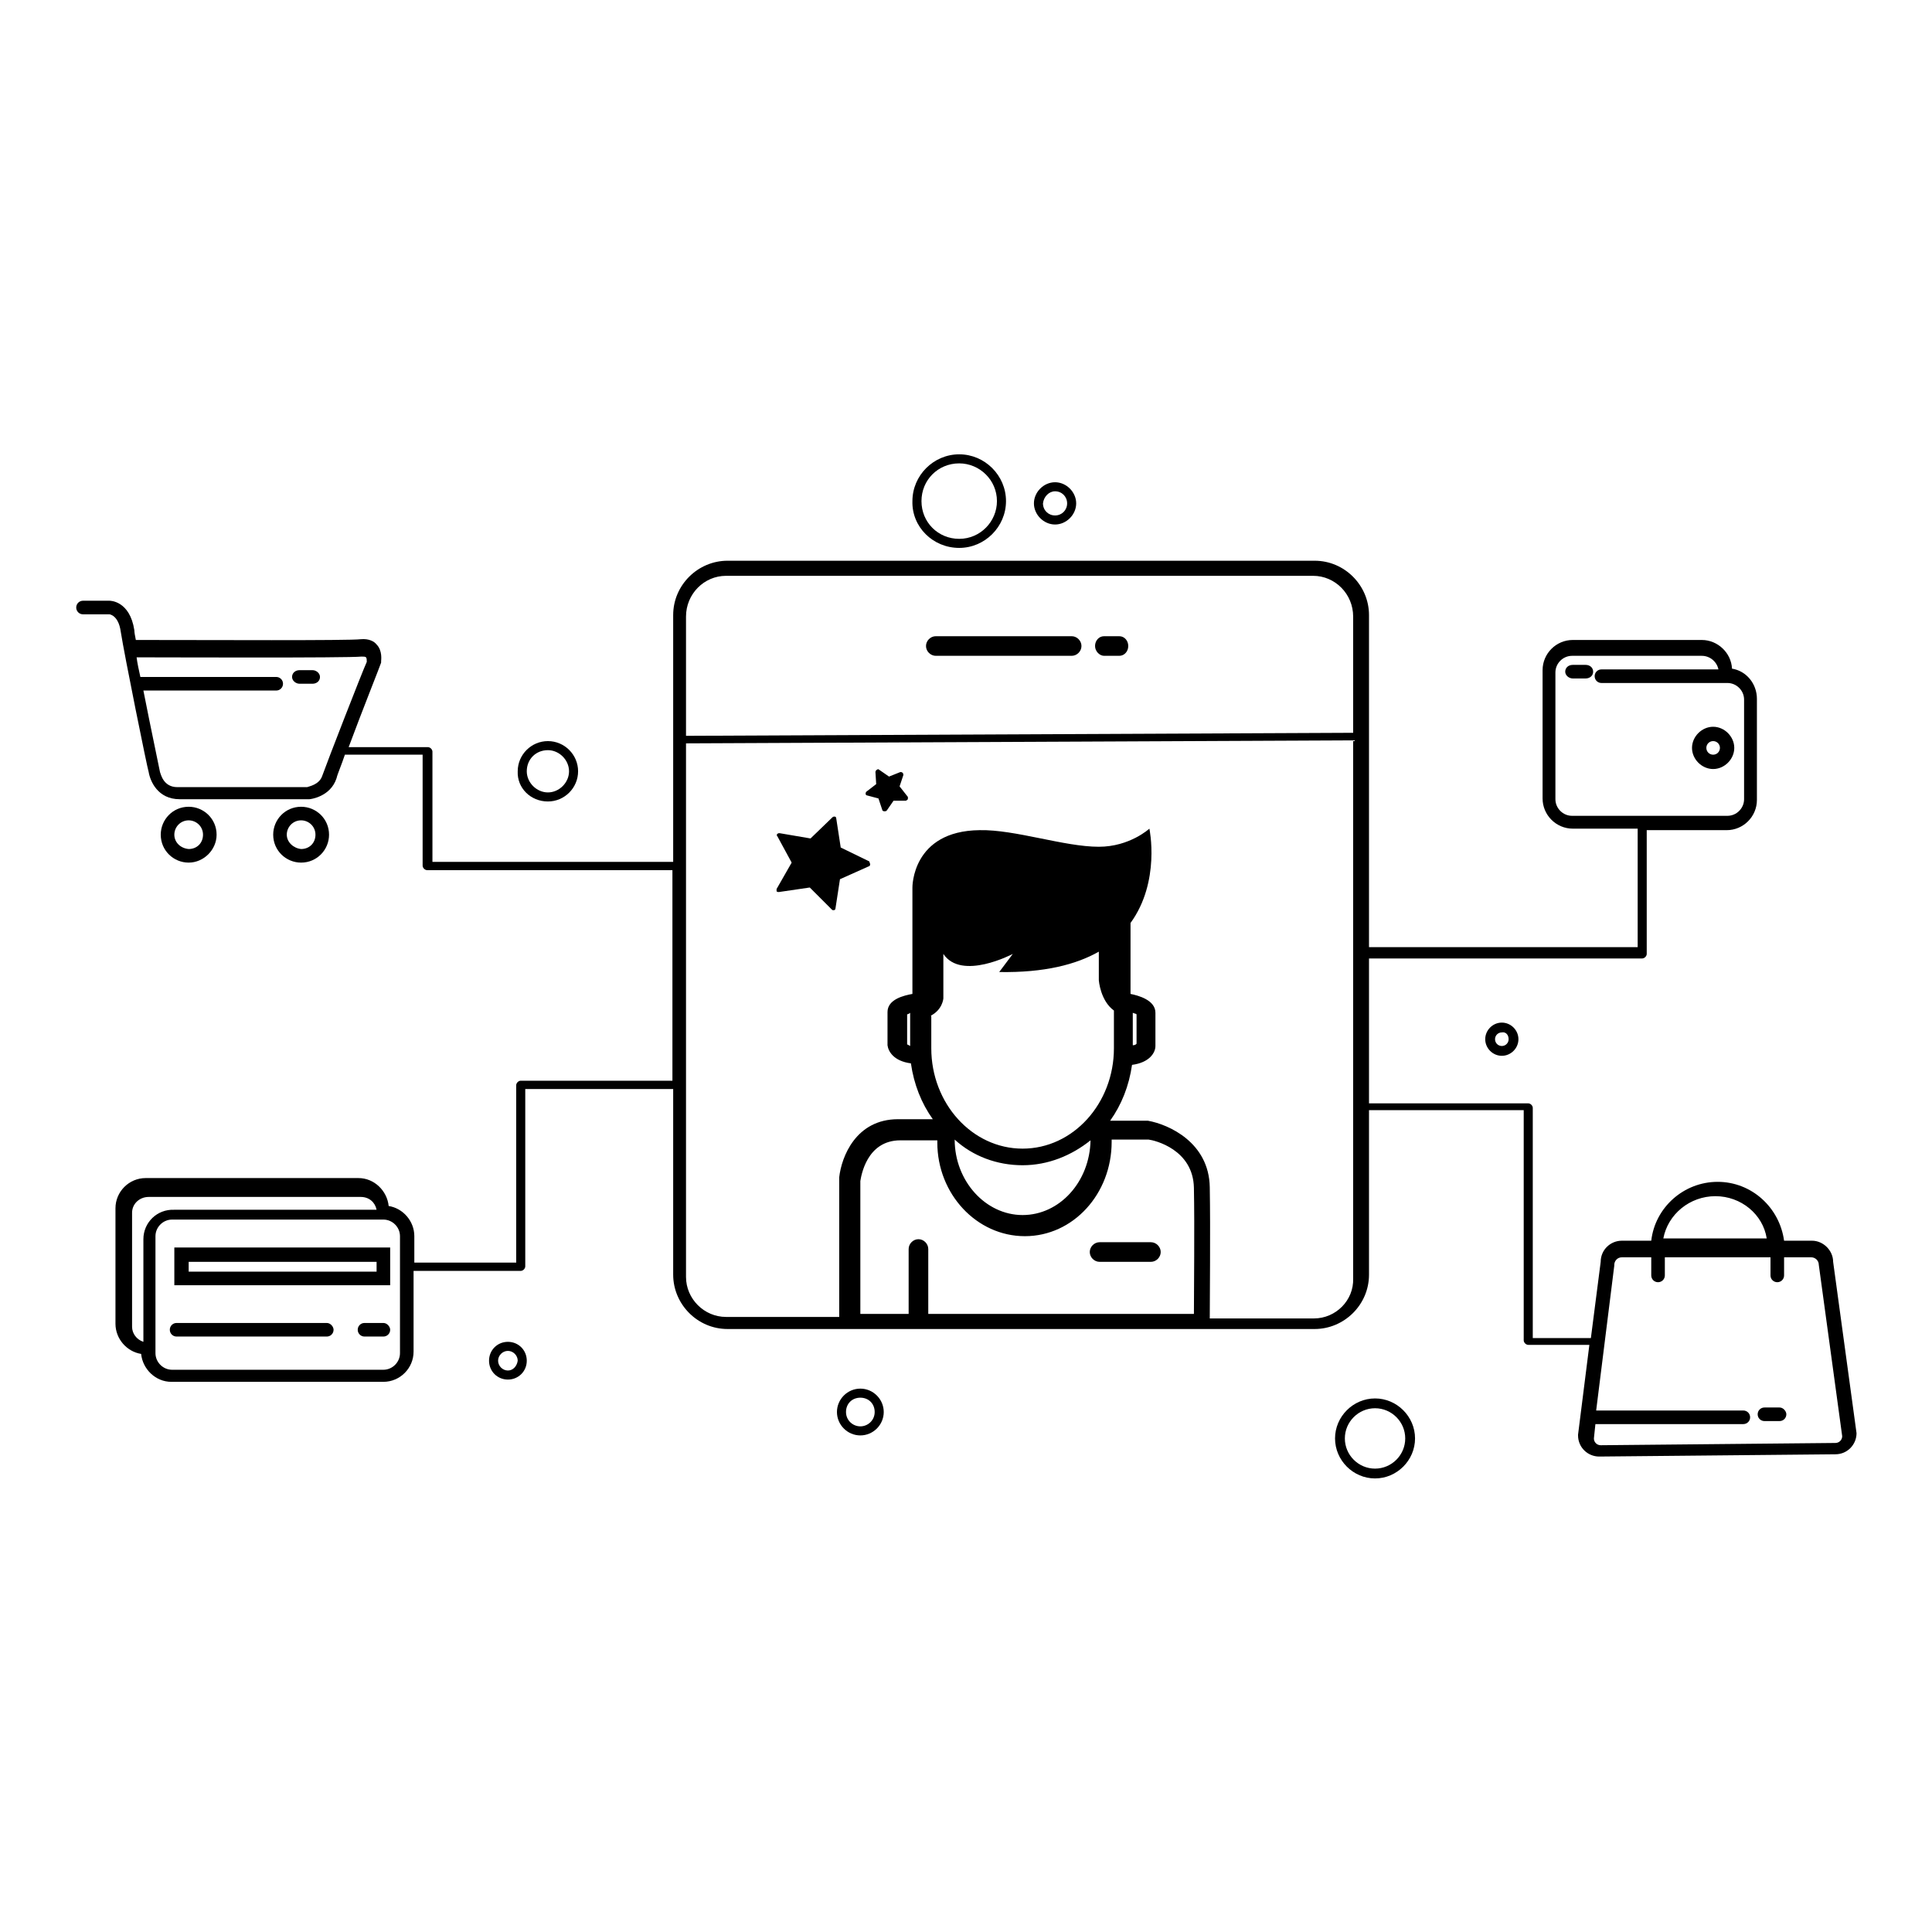 <?xml version="1.0" encoding="utf-8"?>
<!-- Svg Vector Icons : http://www.onlinewebfonts.com/icon -->
<!DOCTYPE svg PUBLIC "-//W3C//DTD SVG 1.1//EN" "http://www.w3.org/Graphics/SVG/1.1/DTD/svg11.dtd">
<svg version="1.1" xmlns="http://www.w3.org/2000/svg" xmlns:xlink="http://www.w3.org/1999/xlink" x="0px" y="0px" viewBox="0 0 256 256" enable-background="new 0 0 256 256" xml:space="preserve">
<g><g><path fill="#000000" d="M23.1,170.3h28.6v-5H23.1V170.3z M25,167.2h24.9v1.3H25V167.2z"/><path fill="#000000" d="M124,86.9h18c0.7,0,1.3-0.6,1.3-1.3c0-0.7-0.6-1.3-1.3-1.3h-18c-0.7,0-1.3,0.6-1.3,1.3C122.7,86.3,123.3,86.9,124,86.9"/><path fill="#000000" d="M146.3,86.9h2c0.7,0,1.2-0.6,1.2-1.3c0-0.7-0.5-1.3-1.2-1.3h-2c-0.7,0-1.2,0.6-1.2,1.3C145.1,86.3,145.7,86.9,146.3,86.9"/><path fill="#000000" d="M41.4,88.8h-1.7c-0.6,0-1,0.4-1,0.9c0,0.5,0.5,0.9,1,0.9h1.7c0.6,0,1-0.4,1-0.9C42.4,89.2,41.9,88.8,41.4,88.8"/><path fill="#000000" d="M28.7,110.6c0-2.1-1.7-3.7-3.7-3.7c-2.1,0-3.7,1.7-3.7,3.7c0,2.1,1.7,3.7,3.7,3.7C27,114.3,28.7,112.6,28.7,110.6L28.7,110.6z M23.1,110.6c0-1,0.8-1.9,1.9-1.9c1,0,1.9,0.8,1.9,1.9s-0.8,1.9-1.9,1.9C23.9,112.4,23.1,111.6,23.1,110.6L23.1,110.6z"/><path fill="#000000" d="M43.6,110.6c0-2.1-1.7-3.7-3.7-3.7c-2.1,0-3.7,1.7-3.7,3.7c0,2.1,1.7,3.7,3.7,3.7C42,114.3,43.6,112.6,43.6,110.6L43.6,110.6z M38,110.6c0-1,0.8-1.9,1.9-1.9c1,0,1.9,0.8,1.9,1.9s-0.8,1.9-1.9,1.9C38.9,112.4,38,111.6,38,110.6L38,110.6z"/><path fill="#000000" d="M210.1,88.1h-1.7c-0.6,0-1,0.4-1,0.9c0,0.5,0.5,0.9,1,0.9h1.7c0.6,0,1-0.4,1-0.9S210.7,88.1,210.1,88.1"/><path fill="#000000" d="M229.8,99.1c0-1.5-1.3-2.8-2.8-2.8s-2.8,1.3-2.8,2.8c0,1.5,1.3,2.8,2.8,2.8S229.8,100.6,229.8,99.1L229.8,99.1z M226.1,99.1c0-0.5,0.4-0.9,0.9-0.9c0.5,0,0.9,0.4,0.9,0.9c0,0.5-0.4,0.9-0.9,0.9C226.5,100,226.1,99.6,226.1,99.1L226.1,99.1z"/><path fill="#000000" d="M242.9,167.2c0-1.5-1.3-2.8-2.8-2.8h-3.7c-0.6-4.4-4.3-7.8-8.8-7.8s-8.3,3.4-8.8,7.8h-3.9c-1.5,0-2.8,1.2-2.8,2.8l-1.3,10.1h-7.7v-30.5c0-0.3-0.3-0.6-0.6-0.6h-21.1v-19.2h36.2c0.3,0,0.6-0.3,0.6-0.6v-16.4h10.6c2.2,0,4-1.8,4-4V92.6c0-2-1.4-3.7-3.3-4c-0.1-2.1-1.9-3.8-4-3.8h-17.1c-2.2,0-4,1.8-4,4v17c0,2.2,1.8,4,4,4h8.6v15.7h-35.6v-44c0-3.9-3.2-7.2-7.2-7.2H96.4c-3.9,0-7.2,3.2-7.2,7.2v32.7H57.3V99.6c0-0.3-0.3-0.6-0.6-0.6H46.2c1.7-4.6,4.3-11.1,4.3-11.2l0-0.2c0-0.1,0.2-1.4-0.6-2.2c-0.3-0.4-1-0.8-2.1-0.7c-1.5,0.2-20.1,0.1-29.8,0.1c-0.1-0.5-0.2-1-0.2-1.3c-0.6-3.9-3.2-3.9-3.3-3.9h-3.5c-0.5,0-0.9,0.4-0.9,0.9c0,0.5,0.4,0.9,0.9,0.9h3.5c0,0,1.2,0.1,1.5,2.3c0.5,3.2,3.5,18,3.7,18.6c0.2,1.2,1.2,3.6,4.1,3.6c0.9,0,3.2,0,5.7,0c5.1,0,11.4,0,11.5,0H41c0.1,0,2.8-0.3,3.6-2.8c0.1-0.5,0.6-1.6,1.1-3.1c0,0,0,0,0,0h10.3v14.7c0,0.3,0.3,0.6,0.6,0.6h32.5v27.9H69c-0.3,0-0.6,0.3-0.6,0.6v23.5H55.1c-0.1,0-0.1,0-0.2,0v-3.5c0-2-1.5-3.7-3.4-4c-0.2-2-1.9-3.7-4-3.7H19.3c-2.2,0-4,1.8-4,4v15.3c0,2,1.5,3.7,3.4,4c0.2,2,1.9,3.7,4,3.7h28.1c2.2,0,4-1.8,4-4v-10.7c0,0,0.1,0,0.2,0H69c0.3,0,0.6-0.3,0.6-0.6v-23.5h19.6v24.6c0,3.9,3.2,7.2,7.2,7.2h77.8c3.9,0,7.2-3.2,7.2-7.2v-21.8h20.5v30.5c0,0.3,0.3,0.6,0.6,0.6h8.1l-1.5,11.9v0.1c0,1.6,1.3,2.8,2.8,2.8l0,0l31.3-0.3c1.6,0,2.8-1.3,2.8-2.8L242.9,167.2L242.9,167.2z M208.3,108.1c-1.2,0-2.2-1-2.2-2.2V89.1c0-1.2,1-2.2,2.2-2.2h17.2c1.1,0,2,0.8,2.2,1.8h-15.5c-0.5,0-0.9,0.4-0.9,0.9c0,0.5,0.4,0.9,0.9,0.9h16.7c1.2,0,2.2,1,2.2,2.2v13.2c0,1.2-1,2.2-2.2,2.2L208.3,108.1L208.3,108.1z M42.7,102.8c-0.4,1.2-1.8,1.4-2,1.5c-1.1,0-14.5,0-17.2,0c-1.9,0-2.2-1.8-2.3-2c0-0.1-1.2-5.7-2.2-10.8h17.6c0.5,0,0.9-0.4,0.9-0.9c0-0.5-0.4-0.9-0.9-0.9h-18c-0.2-0.9-0.4-1.8-0.5-2.6c3.8,0,27.9,0.1,29.8-0.1c0.3,0,0.5,0,0.6,0.1c0.1,0.1,0.1,0.4,0.1,0.6C48,89,43.3,101.1,42.7,102.8L42.7,102.8z M19,164.2v13.6c-0.9-0.3-1.5-1.1-1.5-2v-15.1c0-1.2,1-2.1,2.2-2.1h28.1c1.1,0,1.9,0.7,2.1,1.7H23.1C20.8,160.2,19,162,19,164.2L19,164.2z M53,179.3c0,1.2-1,2.2-2.2,2.2h-28c-1.2,0-2.2-1-2.2-2.2v-15.5c0-1.2,1-2.2,2.2-2.2h28c1.2,0,2.2,1,2.2,2.2V179.3L53,179.3z M96.2,76.3h77.8c2.9,0,5.3,2.4,5.3,5.4v15.4l-88.4,0.4V81.7C90.9,78.7,93.3,76.3,96.2,76.3L96.2,76.3z M120.2,138.4v-4c0.1,0,0.3-0.1,0.4-0.2v4.4C120.4,138.5,120.3,138.4,120.2,138.4L120.2,138.4z M123.3,134.6c1.6-0.8,1.7-2.3,1.7-2.3v-5.9c2.4,3.6,9.2,0,9.2,0l-1.8,2.4c6,0.1,10.2-1,13.2-2.7v3.8c0,0,0.2,2.7,2,4v5c0,7.3-5.4,13.3-12.1,13.3c-6.7,0-12.1-6-12.1-13.3V134.6L123.3,134.6z M150.1,134.2c0.2,0.1,0.4,0.1,0.5,0.2v3.9c-0.1,0.1-0.2,0.2-0.5,0.2V134.2L150.1,134.2z M135.5,154.4c3.4,0,6.5-1.3,9-3.3c-0.1,5.5-4.1,9.9-9,9.9c-4.9,0-9-4.5-9-10C128.9,153.2,132.1,154.4,135.5,154.4L135.5,154.4z M135.8,163.8c6.4,0,11.5-5.6,11.5-12.5c0-0.1,0-0.2,0-0.3h4.9c0.8,0.1,5.9,1.3,6,6.4c0.1,5.2,0,13.6,0,16.7h-35.2v-8.6c0-0.7-0.6-1.3-1.3-1.3c-0.7,0-1.3,0.6-1.3,1.3v8.6H114v-17.6c0.1-0.6,0.8-5.4,5.3-5.4h4.9c0,0.1,0,0.2,0,0.3C124.2,158.2,129.4,163.8,135.8,163.8L135.8,163.8z M174.1,174.7h-13.8c0-2.3,0.1-11.8,0-17.4c-0.1-5.9-5.4-8.3-8.2-8.8c-0.1,0-0.1,0-0.2,0h-4.8c1.5-2.1,2.5-4.6,2.9-7.4c2.3-0.3,3.1-1.6,3.1-2.5v-4.4c0-1.7-2.3-2.3-3.3-2.5v-9.4c4-5.5,2.5-12.5,2.5-12.5s-2.6,2.4-6.7,2.4c-4.6,0-11.1-2.3-15.8-2.2c-9,0.1-8.9,7.6-8.9,7.6v14.1c-1.1,0.2-3.3,0.7-3.3,2.4v4.3v0.1c0.1,0.8,0.8,2.1,3.1,2.4c0.4,2.8,1.4,5.3,2.9,7.4H119c-5.6,0-7.5,5-7.8,7.7c0,0,0,0.1,0,0.1v18.4h-15c-2.9,0-5.3-2.4-5.3-5.3V98.5l88.4-0.4v71.3C179.4,172.3,177,174.7,174.1,174.7L174.1,174.7z M227.3,158.5c3.4,0,6.3,2.4,6.8,5.6h-13.7C221,160.9,223.9,158.5,227.3,158.5L227.3,158.5z M243.2,191.2l-31.1,0.3c-0.5,0-0.9-0.4-0.9-0.9l0.2-1.9H231c0.5,0,0.9-0.4,0.9-0.9s-0.4-0.9-0.9-0.9h-19.5l2.4-19.2v-0.1c0-0.5,0.4-1,1-1h3.9v2.4c0,0.5,0.4,0.9,0.9,0.9s0.9-0.4,0.9-0.9v-2.4h14v2.4c0,0.5,0.4,0.9,0.9,0.9c0.5,0,0.9-0.4,0.9-0.9v-2.4h3.6c0.5,0,1,0.4,1,1l3.1,22.7C244.1,190.8,243.7,191.2,243.2,191.2L243.2,191.2z"/><path fill="#000000" d="M235.8,186.5h-2c-0.5,0-0.9,0.4-0.9,0.9c0,0.5,0.4,0.9,0.9,0.9h2c0.5,0,0.9-0.4,0.9-0.9C236.7,187,236.3,186.5,235.8,186.5"/><path fill="#000000" d="M50.8,175.3h-2.5c-0.5,0-0.9,0.4-0.9,0.9c0,0.5,0.4,0.9,0.9,0.9h2.5c0.5,0,0.9-0.4,0.9-0.9C51.7,175.8,51.3,175.3,50.8,175.3"/><path fill="#000000" d="M43.3,175.3H23.4c-0.5,0-0.9,0.4-0.9,0.9c0,0.5,0.4,0.9,0.9,0.9h19.9c0.5,0,0.9-0.4,0.9-0.9C44.2,175.8,43.8,175.3,43.3,175.3"/><path fill="#000000" d="M115.1,114.1l-3.7-1.8l-0.6-3.9c0-0.1-0.1-0.2-0.2-0.2c-0.1,0-0.2,0-0.3,0.1l-2.9,2.8l-4.1-0.7c-0.1,0-0.2,0-0.3,0.1c-0.1,0.1-0.1,0.2,0,0.3l1.9,3.5l-2,3.5c0,0.1,0,0.2,0,0.3c0.1,0.1,0.2,0.1,0.3,0.1l4.1-0.6l2.9,2.9c0.1,0.1,0.1,0.1,0.2,0.1c0,0,0.1,0,0.1,0c0.1,0,0.2-0.1,0.2-0.2l0.6-3.9l3.8-1.7c0.1,0,0.2-0.1,0.2-0.3C115.2,114.2,115.2,114.1,115.1,114.1"/><path fill="#000000" d="M119.2,104.2l0.5-1.5c0-0.1,0-0.2-0.1-0.3c-0.1-0.1-0.2-0.1-0.3-0.1l-1.5,0.6l-1.3-0.9c-0.1-0.1-0.2-0.1-0.3,0c-0.1,0-0.2,0.2-0.2,0.3l0.1,1.6l-1.3,1c-0.1,0.1-0.1,0.2-0.1,0.3c0,0.1,0.1,0.2,0.2,0.2l1.5,0.4l0.5,1.5c0,0.1,0.1,0.2,0.3,0.2c0,0,0,0,0,0c0.1,0,0.2,0,0.3-0.1l0.9-1.3l1.6,0c0.1,0,0.2-0.1,0.3-0.2c0-0.1,0-0.2,0-0.3L119.2,104.2"/><path fill="#000000" d="M145.7,167.2h6.8c0.7,0,1.3-0.6,1.3-1.3s-0.6-1.3-1.3-1.3h-6.8c-0.7,0-1.3,0.6-1.3,1.3S145,167.2,145.7,167.2"/><path fill="#000000" d="M139.8,69.5c1.5,0,2.8-1.3,2.8-2.8c0-1.5-1.3-2.8-2.8-2.8s-2.8,1.3-2.8,2.8C137,68.2,138.3,69.5,139.8,69.5L139.8,69.5z M139.8,65.1c0.9,0,1.6,0.7,1.6,1.6c0,0.9-0.7,1.6-1.6,1.6s-1.6-0.7-1.6-1.6C138.3,65.8,139,65.1,139.8,65.1L139.8,65.1z"/><path fill="#000000" d="M127.1,72.6c3.4,0,6.2-2.8,6.2-6.2s-2.8-6.2-6.2-6.2c-3.4,0-6.2,2.8-6.2,6.2C120.8,69.8,123.6,72.6,127.1,72.6L127.1,72.6z M127.1,61.4c2.7,0,5,2.2,5,5c0,2.7-2.2,5-5,5s-5-2.2-5-5C122.1,63.6,124.3,61.4,127.1,61.4L127.1,61.4z"/><path fill="#000000" d="M72.6,106.2c2.2,0,4-1.8,4-4c0-2.2-1.8-4-4-4s-4,1.8-4,4C68.5,104.4,70.3,106.2,72.6,106.2L72.6,106.2z M72.6,99.4c1.5,0,2.8,1.3,2.8,2.8c0,1.5-1.3,2.8-2.8,2.8c-1.5,0-2.8-1.3-2.8-2.8C69.8,100.6,71,99.4,72.6,99.4L72.6,99.4z"/><path fill="#000000" d="M67.3,177.8c-1.4,0-2.5,1.1-2.5,2.5c0,1.4,1.1,2.5,2.5,2.5c1.4,0,2.5-1.1,2.5-2.5C69.8,178.9,68.7,177.8,67.3,177.8L67.3,177.8z M67.3,181.6c-0.7,0-1.3-0.6-1.3-1.3c0-0.7,0.6-1.3,1.3-1.3s1.3,0.6,1.3,1.3C68.5,181,68,181.6,67.3,181.6L67.3,181.6z"/><path fill="#000000" d="M114,184c-1.7,0-3.1,1.4-3.1,3.1s1.4,3.1,3.1,3.1c1.7,0,3.1-1.4,3.1-3.1S115.7,184,114,184L114,184z M114,189c-1,0-1.9-0.8-1.9-1.9s0.8-1.9,1.9-1.9s1.9,0.8,1.9,1.9S115,189,114,189L114,189z"/><path fill="#000000" d="M182.2,185.3c-2.9,0-5.3,2.4-5.3,5.3s2.4,5.3,5.3,5.3s5.3-2.4,5.3-5.3C187.5,187.7,185.1,185.3,182.2,185.3L182.2,185.3z M182.2,194.6c-2.2,0-4-1.8-4-4c0-2.2,1.8-4,4-4s4,1.8,4,4C186.2,192.8,184.4,194.6,182.2,194.6L182.2,194.6z"/><path fill="#000000" d="M196.8,137.7c0,1.2,1,2.2,2.2,2.2c1.2,0,2.2-1,2.2-2.2c0-1.2-1-2.2-2.2-2.2C197.8,135.5,196.8,136.5,196.8,137.7L196.8,137.7z M199.9,137.7c0,0.5-0.4,0.9-0.9,0.9c-0.5,0-0.9-0.4-0.9-0.9c0-0.5,0.4-0.9,0.9-0.9C199.5,136.7,199.9,137.1,199.9,137.7L199.9,137.7z"/></g></g>
</svg>